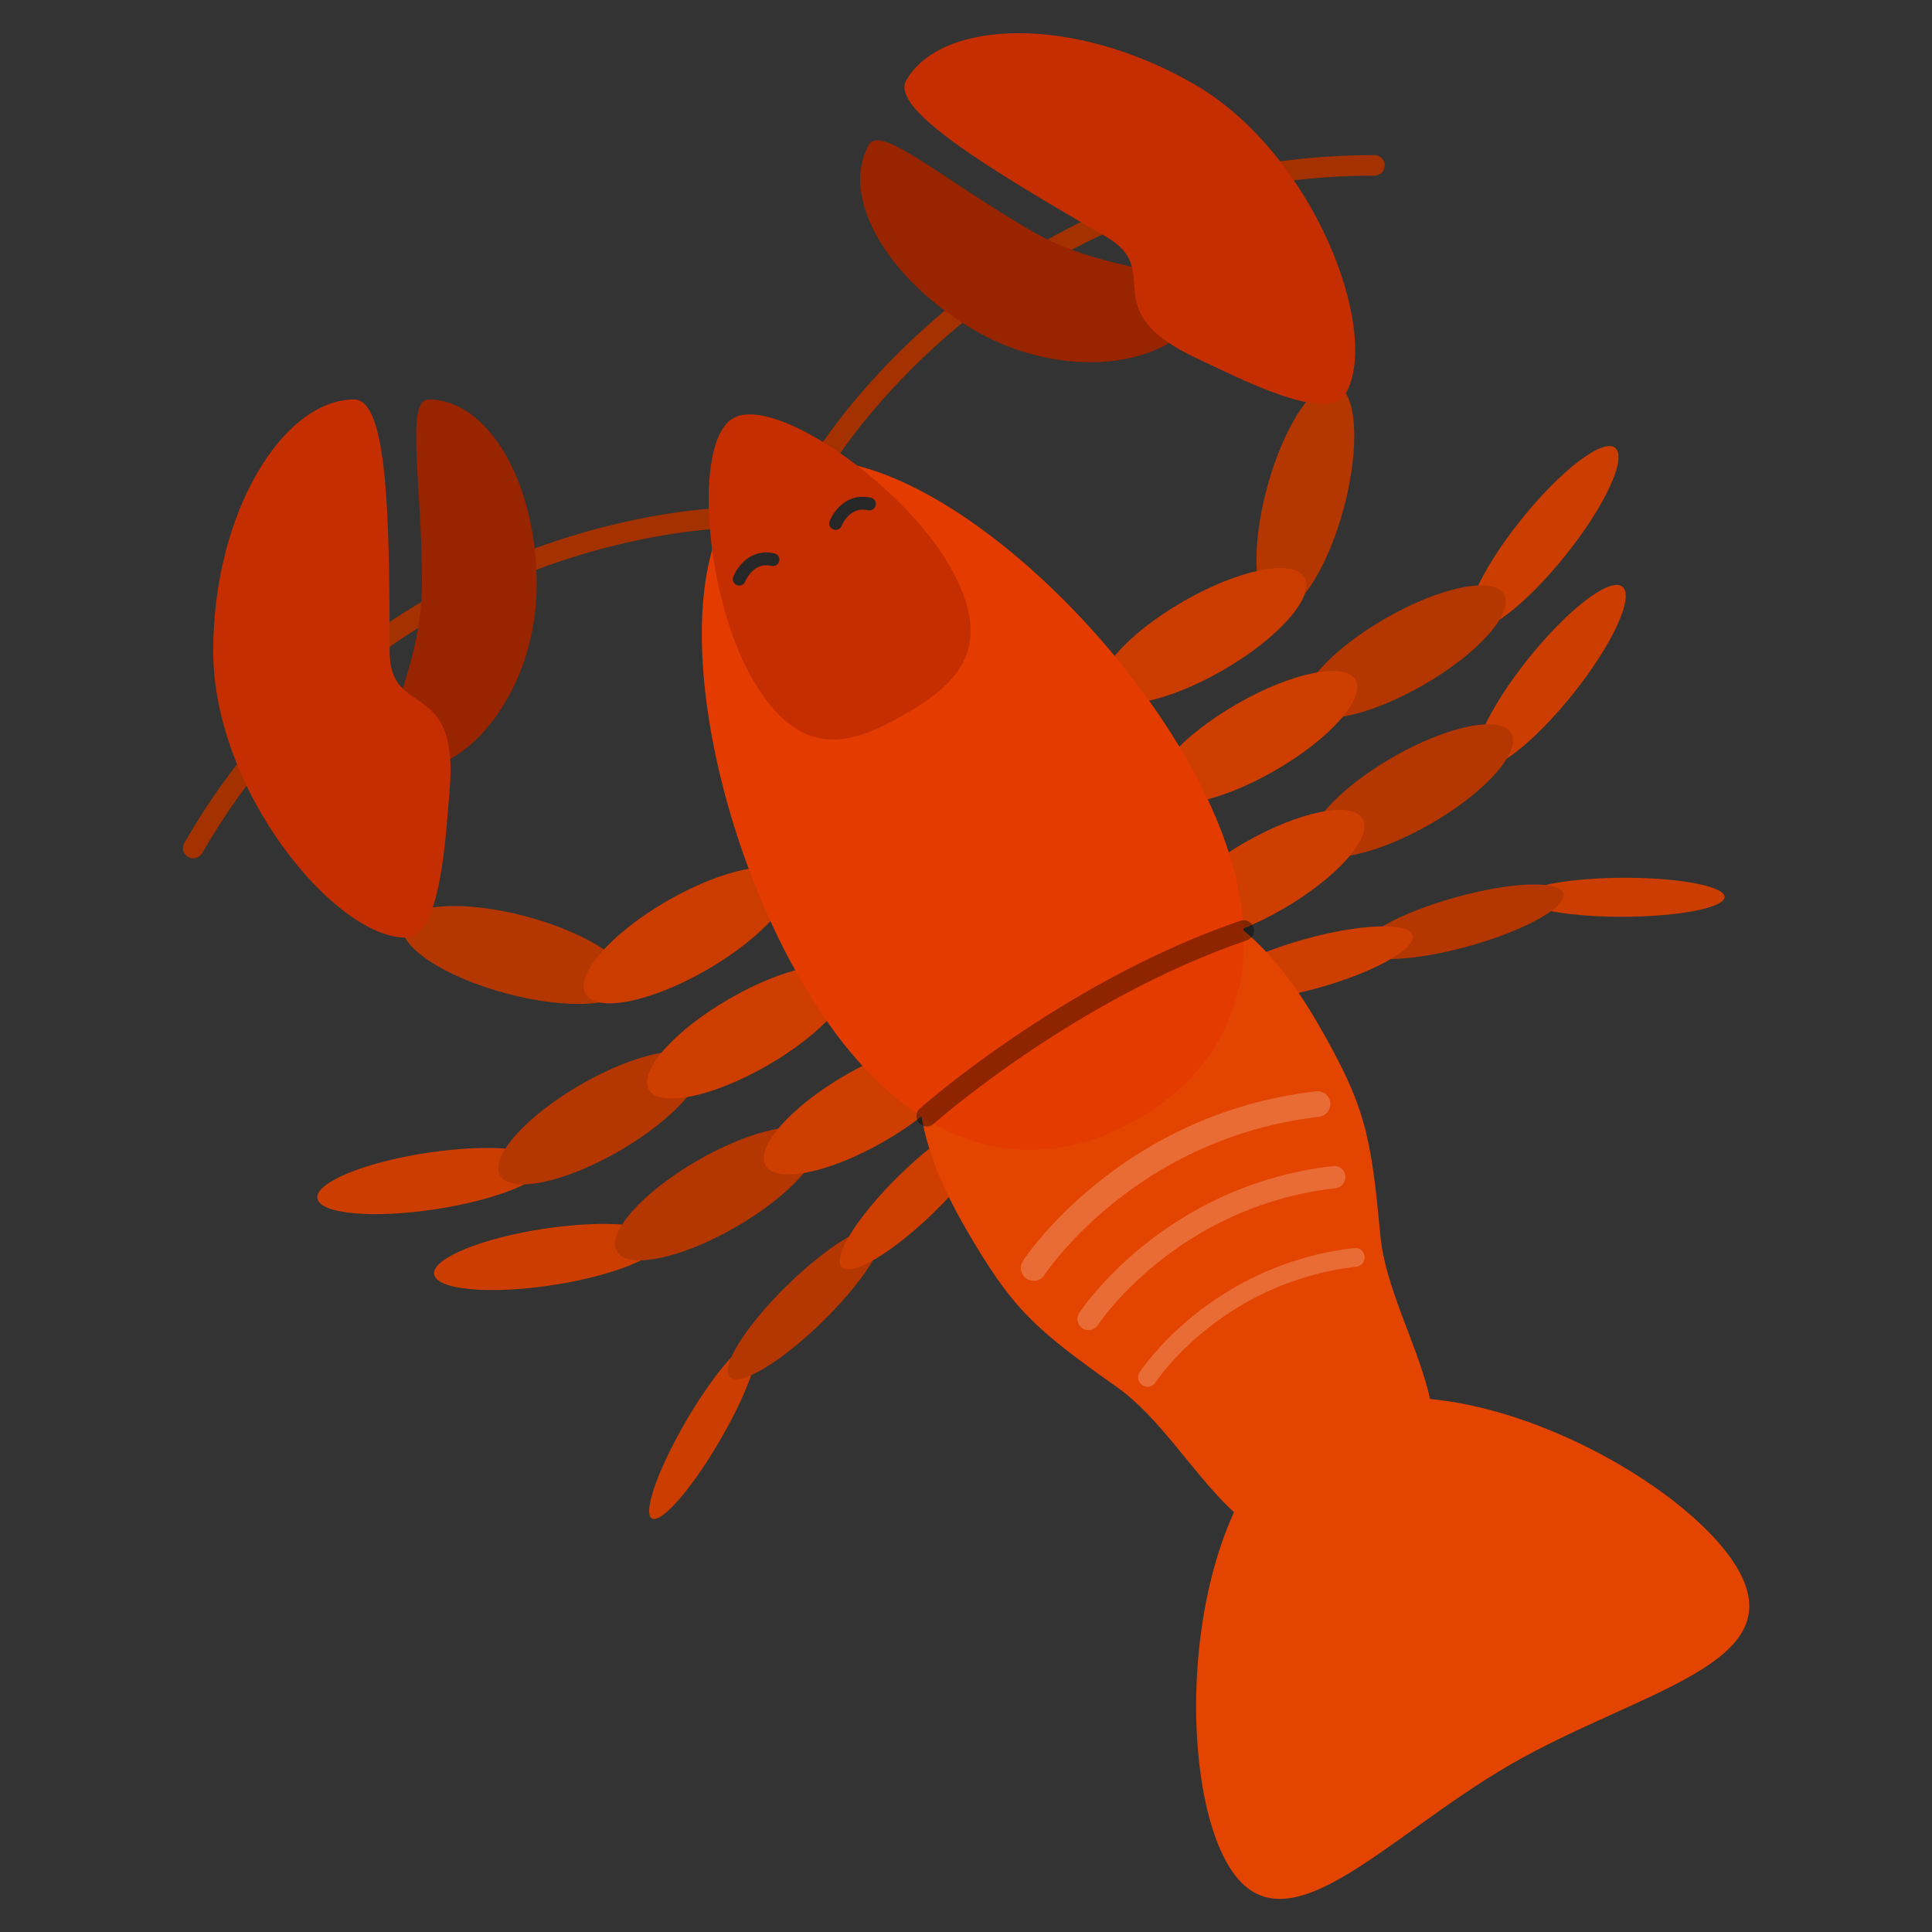 <svg xmlns="http://www.w3.org/2000/svg" height="128" width="128"><rect width="100%" height="100%" fill="#333333" stroke="none"/><defs><linearGradient id="a"><stop offset="0"/><stop offset="1" stop-opacity="0"/></linearGradient></defs><g transform="scale(.341) rotate(-30 202.626 -91.85)"><path d="M52.925 44.01S-5.753 11.411-68.649 47.845" fill="none" stroke="#a43100" stroke-width="4" stroke-linecap="round" stroke-linejoin="round"/><g transform="matrix(.885 -.228 -.177 -.636 39.566 271.772)" stroke-linecap="round" stroke-linejoin="round"><ellipse cx="-5.105" cy="154.362" rx="22.373" ry="5.54" transform="rotate(21.352)" fill="#cb3d00" stroke-width="3.693" paint-order="stroke fill markers"/><ellipse ry="7.458" rx="22.373" cy="147.661" cx="-26.441" fill="#b43600" stroke-width="4.285" paint-order="stroke fill markers"/><ellipse cx="6.915" cy="147.661" rx="22.373" ry="7.458" fill="#ce3e00" stroke-width="4.285" paint-order="stroke fill markers"/></g><g transform="translate(12.272 9.204)" stroke-linecap="round" stroke-linejoin="round"><ellipse transform="rotate(21.352)" ry="5.54" rx="22.373" cy="154.362" cx="-5.105" fill="#cb3d00" stroke-width="3.693" paint-order="stroke fill markers"/><ellipse cx="-26.441" cy="147.661" rx="22.373" ry="7.458" fill="#b43600" stroke-width="4.285" paint-order="stroke fill markers"/><ellipse ry="7.458" rx="22.373" cy="147.661" cx="6.915" fill="#ce3e00" stroke-width="4.285" paint-order="stroke fill markers"/></g><ellipse ry="7.729" rx="22.78" cy="86.195" cx="51.295" transform="rotate(45)" fill="#b43600" stroke-width="4.285" stroke-linecap="round" stroke-linejoin="round" paint-order="stroke fill markers"/><ellipse cx="5.966" cy="110.508" rx="22.78" ry="7.729" fill="#cb3c00" stroke-width="4.285" stroke-linecap="round" stroke-linejoin="round" paint-order="stroke fill markers"/><g stroke-width=".782"><path d="M-4.576 25.767c-9.94 17.218-29.825 24.348-19.778 30.148 10.046 5.8 29.134-1.79 39.075-19.007 9.94-17.217 9.854-35.877-.192-41.677C10.6-7.04 5.364 8.55-4.576 25.767z" fill="#992400" paint-order="stroke fill markers"/><path d="M-16.482 33.81c-6.754 11.697 9.462 10.917-3.605 29.505-5.095 7.249-15.554 23.672-21.527 20.224-11.945-6.896-18.06-43.471-4.552-66.867C-32.658-6.725-9.936-18.894 2.01-11.998 7.54-8.804-2.975 10.413-16.482 33.81z" fill="#c52e00" paint-order="stroke fill markers"/></g><g transform="translate(0 -14.915)" stroke-linecap="round" stroke-linejoin="round"><ellipse cx="-5.105" cy="154.362" rx="22.373" ry="5.54" transform="rotate(21.352)" fill="#cb3d00" stroke-width="3.693" paint-order="stroke fill markers"/><ellipse ry="7.458" rx="22.373" cy="147.661" cx="-26.441" fill="#b43600" stroke-width="4.285" paint-order="stroke fill markers"/><ellipse cx="6.915" cy="147.661" rx="22.373" ry="7.458" fill="#ce3e00" stroke-width="4.285" paint-order="stroke fill markers"/></g></g><g transform="matrix(-.295 .17 .17 .295 62.675 8.514)"><path d="M52.925 44.01S-5.753 11.411-68.649 47.845" fill="none" stroke="#a43100" stroke-width="4" stroke-linecap="round" stroke-linejoin="round"/><g transform="matrix(.885 -.228 -.177 -.636 39.566 271.772)" stroke-linecap="round" stroke-linejoin="round"><ellipse transform="rotate(21.352)" ry="5.54" rx="22.373" cy="154.362" cx="-5.105" fill="#cb3d00" stroke-width="3.693" paint-order="stroke fill markers"/><ellipse cx="-26.441" cy="147.661" rx="22.373" ry="7.458" fill="#b43600" stroke-width="4.285" paint-order="stroke fill markers"/><ellipse ry="7.458" rx="22.373" cy="147.661" cx="6.915" fill="#ce3e00" stroke-width="4.285" paint-order="stroke fill markers"/></g><g transform="translate(12.272 9.204)" stroke-linecap="round" stroke-linejoin="round"><ellipse cx="-5.105" cy="154.362" rx="22.373" ry="5.54" transform="rotate(21.352)" fill="#cb3d00" stroke-width="3.693" paint-order="stroke fill markers"/><ellipse ry="7.458" rx="22.373" cy="147.661" cx="-26.441" fill="#b43600" stroke-width="4.285" paint-order="stroke fill markers"/><ellipse cx="6.915" cy="147.661" rx="22.373" ry="7.458" fill="#ce3e00" stroke-width="4.285" paint-order="stroke fill markers"/></g><ellipse transform="rotate(45)" cx="51.295" cy="86.195" rx="22.78" ry="7.729" fill="#b43600" stroke-width="4.285" stroke-linecap="round" stroke-linejoin="round" paint-order="stroke fill markers"/><ellipse ry="7.729" rx="22.78" cy="110.508" cx="5.966" fill="#cb3c00" stroke-width="4.285" stroke-linecap="round" stroke-linejoin="round" paint-order="stroke fill markers"/><g stroke-width=".782"><path d="M-4.576 25.767c-9.94 17.218-29.825 24.348-19.778 30.148 10.046 5.8 29.134-1.79 39.075-19.007 9.94-17.217 9.854-35.877-.192-41.677C10.6-7.04 5.364 8.55-4.576 25.767z" fill="#992400" paint-order="stroke fill markers"/><path d="M-16.482 33.81c-6.754 11.697 9.462 10.917-3.605 29.505-5.095 7.249-15.554 23.672-21.527 20.224-11.945-6.896-18.06-43.471-4.552-66.867C-32.658-6.725-9.936-18.894 2.01-11.998 7.54-8.804-2.975 10.413-16.482 33.81z" fill="#c52e00" paint-order="stroke fill markers"/></g><g transform="translate(0 -14.915)" stroke-linecap="round" stroke-linejoin="round"><ellipse transform="rotate(21.352)" ry="5.54" rx="22.373" cy="154.362" cx="-5.105" fill="#cb3d00" stroke-width="3.693" paint-order="stroke fill markers"/><ellipse cx="-26.441" cy="147.661" rx="22.373" ry="7.458" fill="#b43600" stroke-width="4.285" paint-order="stroke fill markers"/><ellipse ry="7.458" rx="22.373" cy="147.661" cx="6.915" fill="#ce3e00" stroke-width="4.285" paint-order="stroke fill markers"/></g></g><path d="M87.313 67.82c-6.293-10.9-12.947-9.62-19.09-6.073-6.143 3.546-10.58 8.67-4.286 19.57 3.146 5.45 4.59 6.709 10.088 10.602 5.497 3.893 8.528 14.183 16.987 9.3 8.459-4.884 1.063-12.654.44-19.361-.623-6.708-.992-8.588-4.139-14.038z" fill="#e34400" stroke-width="4.285" stroke-linecap="round" stroke-linejoin="round" paint-order="stroke fill markers"/><path d="M78.553 50.177c6.82 11.812 3.867 19.89-3.178 23.957-7.046 4.068-15.517 2.586-22.337-9.226-6.819-11.811-9.404-29.479-2.358-33.547 7.046-4.068 21.054 7.005 27.873 18.816z" fill="#e33b00" stroke-width="3.962" stroke-linecap="round" stroke-linejoin="round" paint-order="stroke fill markers"/><path d="M62.883 37.44c3.13 5.422.625 7.825-2.976 9.904-3.6 2.078-6.934 3.046-10.064-2.375-3.13-5.422-3.971-15.7-1.271-17.26 2.7-1.558 11.18 4.31 14.31 9.731z" fill="#c52e00" stroke-width=".764" paint-order="stroke fill markers"/><g fill="none" stroke="#272727" stroke-width="2.5" stroke-linecap="round" stroke-linejoin="round"><path d="M48.976 38.367s.633-1.648 2.235-1.29M55.364 34.679s.633-1.648 2.235-1.29" stroke-width=".852"/></g><path d="M68.484 84.005s6.101-9.39 18.804-10.857" fill="none" stroke="#fff" stroke-width="1.704" stroke-linecap="round" stroke-opacity=".208"/><path d="M72.118 87.388S77.4 79.256 88.4 77.986" fill="none" stroke="#fff" stroke-width="1.475" stroke-linecap="round" stroke-opacity=".208"/><path d="M76.028 91.251s4.466-6.873 13.764-7.946" fill="none" stroke="#fff" stroke-width="1.247" stroke-linecap="round" stroke-opacity=".208"/><path d="M115.139 103.96c3.644 6.31-6.615 8.066-15.07 12.947-8.454 4.881-15.103 12.888-18.747 6.576-3.644-6.31-2.902-24.55 5.552-29.43 8.455-4.882 24.621 3.595 28.265 9.906z" fill="#e34400" stroke-width="4.285" stroke-linecap="round" stroke-linejoin="round" paint-order="stroke fill markers"/><path d="M61.398 73.951s9.34-8.308 20.995-12.3" fill="none" stroke="#000" stroke-width="1.363" stroke-linecap="round" stroke-opacity=".377"/></svg>
